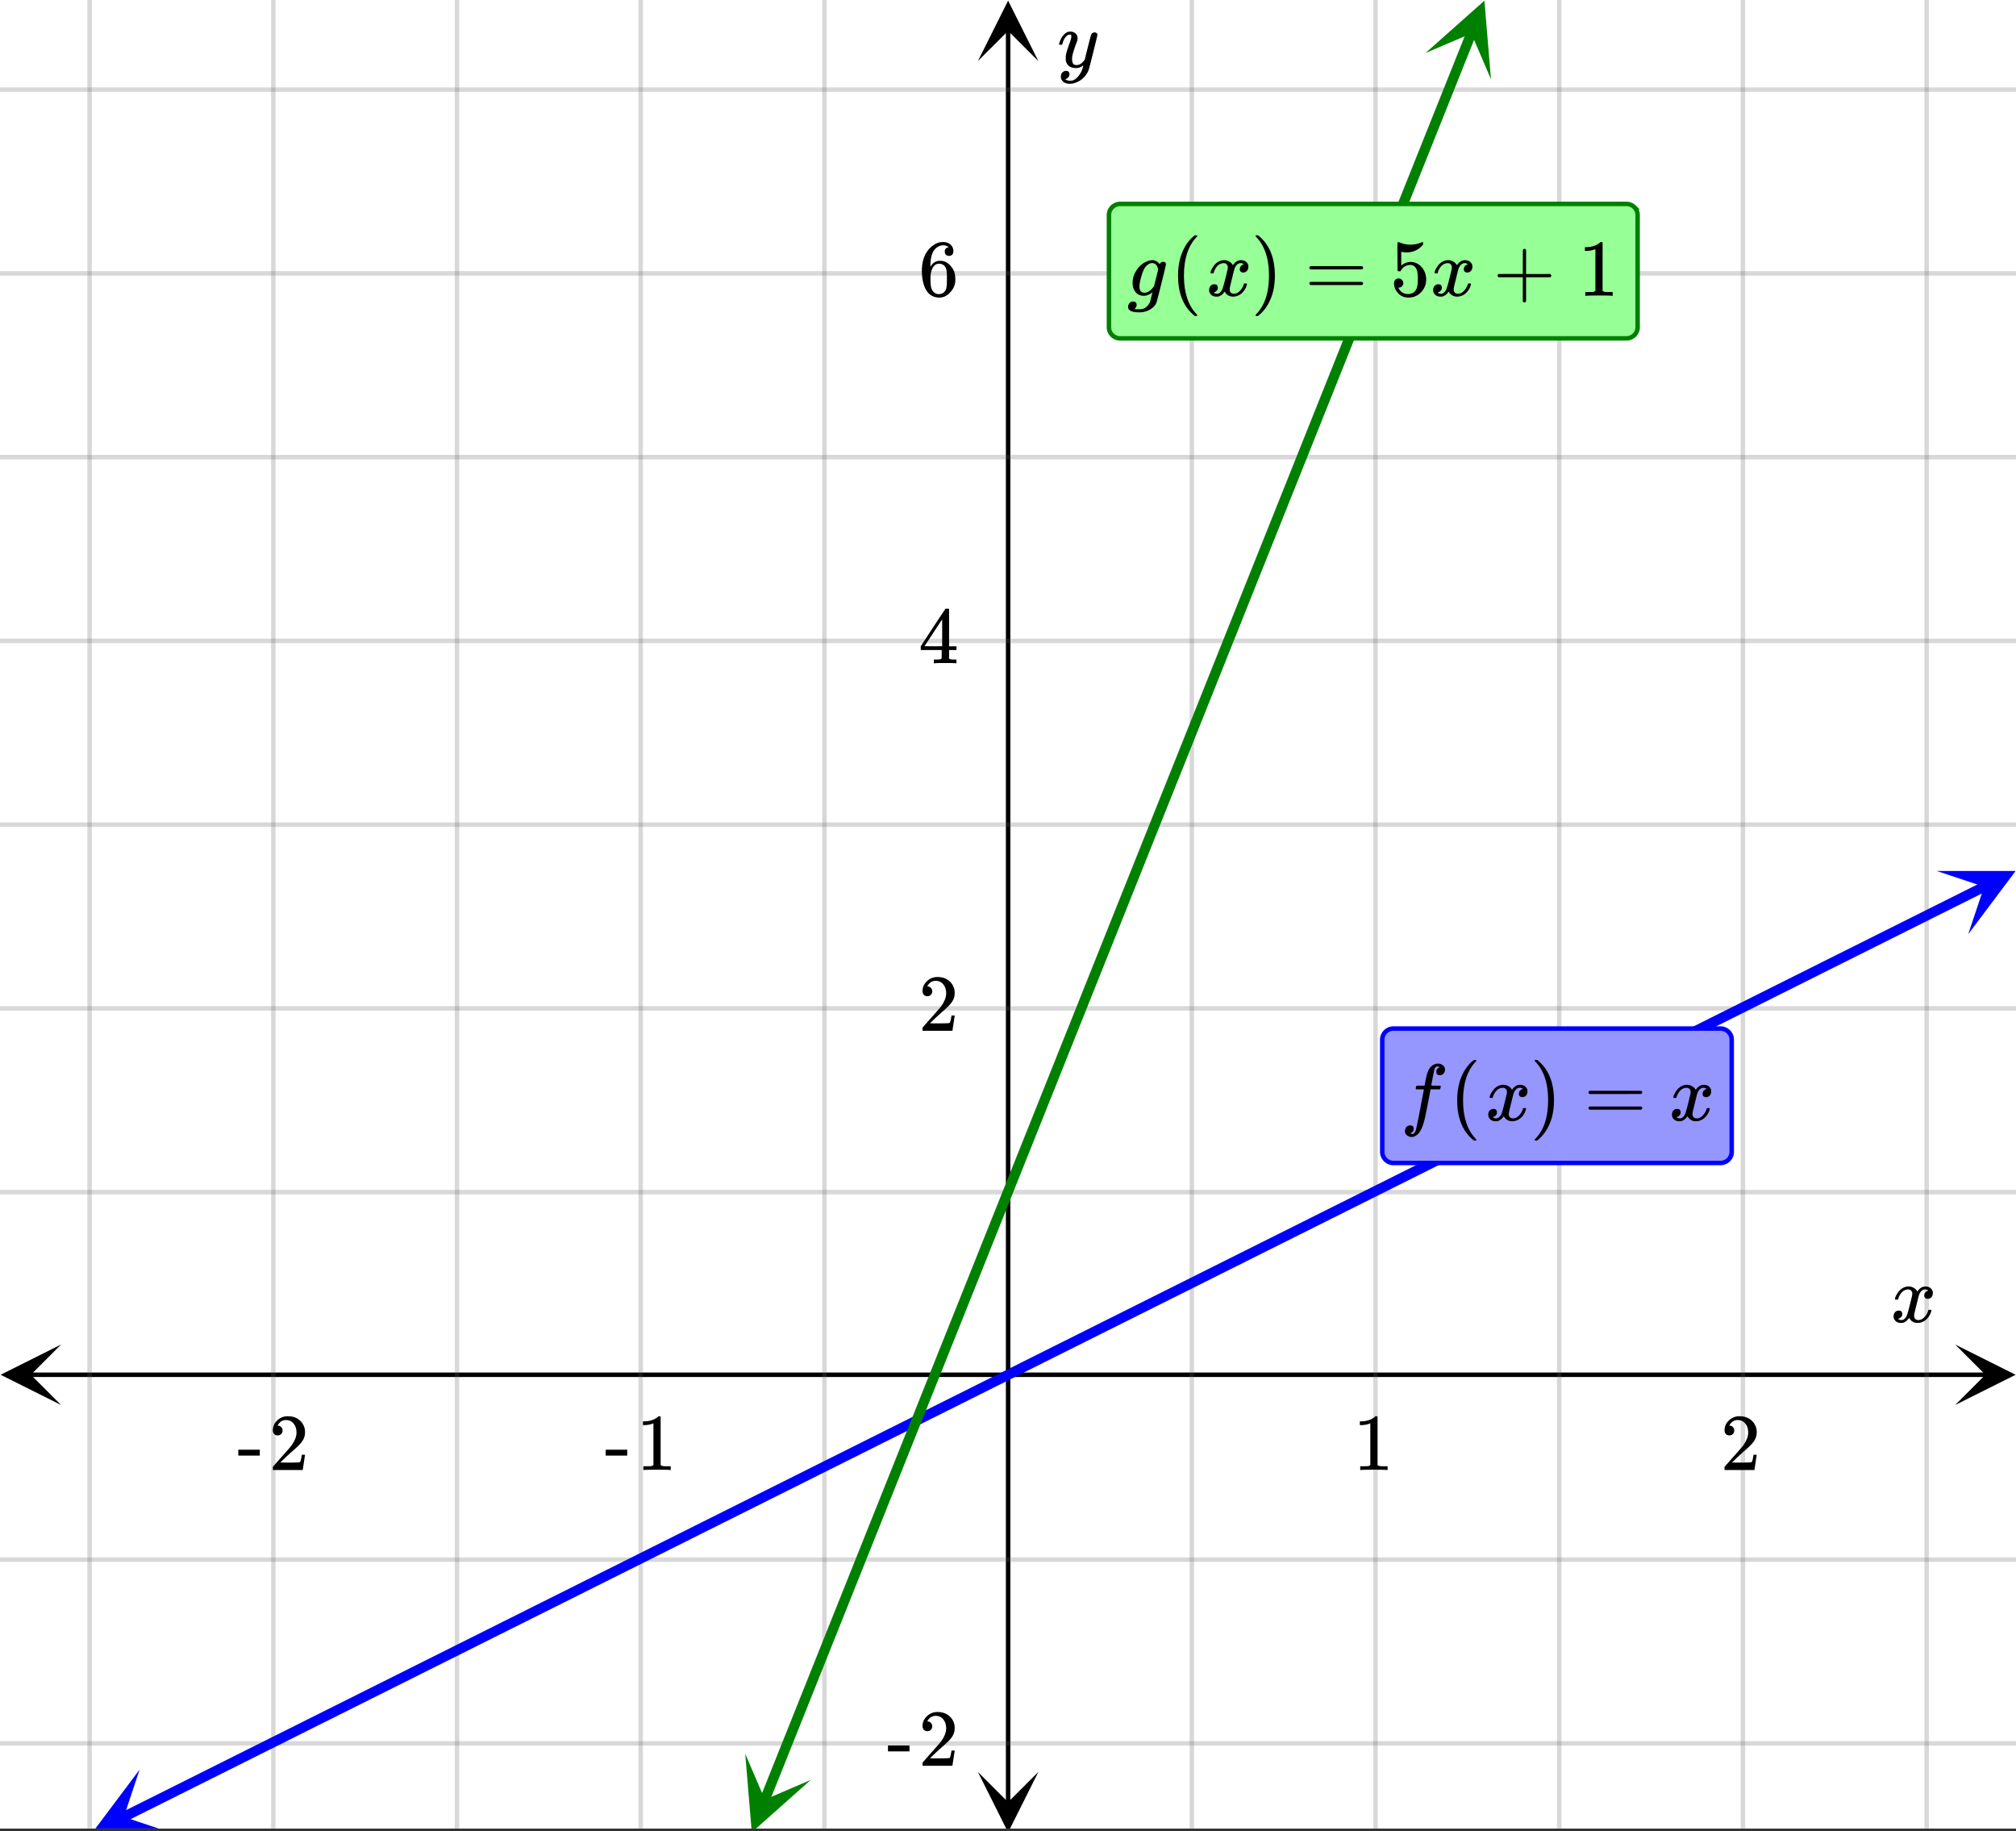 <svg xmlns="http://www.w3.org/2000/svg" xmlns:xlink="http://www.w3.org/1999/xlink" width="449.28" height="408" viewBox="0 0 336.96 306"><rect x="0" y="0" width="336.96" height="306" fill="#333333" stroke="none"/><defs><symbol overflow="visible" id="p"><path d="M.781-3.75C.727-3.8.703-3.848.703-3.89c.031-.25.172-.563.422-.938.414-.633.941-1.004 1.578-1.11.133-.007.235-.015.297-.015.313 0 .598.086.86.25.269.156.46.355.578.594.113-.157.187-.25.218-.282.332-.375.711-.562 1.14-.562.364 0 .661.105.891.312.227.211.344.465.344.766 0 .281-.078.516-.234.703a.776.776 0 0 1-.625.281.64.64 0 0 1-.422-.14.521.521 0 0 1-.156-.39c0-.415.222-.696.672-.845a.58.58 0 0 0-.141-.093.705.705 0 0 0-.39-.094.91.91 0 0 0-.266.031c-.336.149-.586.445-.75.89-.032.075-.164.579-.39 1.516-.231.93-.356 1.45-.376 1.563a1.827 1.827 0 0 0-.047.406c0 .211.063.383.188.516.125.125.289.187.5.187.383 0 .726-.16 1.031-.484.3-.32.508-.676.625-1.063.02-.082.04-.129.063-.14.03-.02.109-.031.234-.031.164 0 .25.039.25.109 0 .012-.012.058-.031.14-.149.563-.461 1.055-.938 1.47-.43.323-.875.484-1.344.484-.625 0-1.101-.282-1.421-.844-.262.406-.594.68-1 .812-.086.02-.2.032-.344.032-.524 0-.89-.188-1.11-.563a.953.953 0 0 1-.14-.531c0-.27.078-.5.234-.688a.798.798 0 0 1 .625-.28c.395 0 .594.187.594.562 0 .336-.164.574-.484.718a.359.359 0 0 1-.063.047l-.078.031c-.012.012-.024.016-.031.016h-.032c0 .031.063.074.188.125a.817.817 0 0 0 .36.078c.32 0 .597-.203.827-.61.102-.163.282-.75.532-1.75.05-.206.109-.437.171-.687.063-.257.11-.457.141-.593.031-.133.05-.211.063-.235a2.86 2.86 0 0 0 .078-.531.678.678 0 0 0-.188-.5.613.613 0 0 0-.484-.203c-.406 0-.762.156-1.063.469a2.562 2.562 0 0 0-.609 1.078c-.012.074-.031.12-.063.14a.752.752 0 0 1-.218.016zm0 0"/></symbol><symbol overflow="visible" id="t"><path d="M6.234-5.813c.125 0 .227.04.313.11.094.062.14.152.14.266 0 .117-.226 1.058-.671 2.828C5.578-.836 5.328.133 5.266.312a3.459 3.459 0 0 1-.688 1.22 3.641 3.641 0 0 1-1.11.874c-.491.239-.945.36-1.359.36-.687 0-1.152-.22-1.39-.657-.094-.125-.14-.304-.14-.53 0-.306.085-.544.265-.72.187-.168.379-.25.578-.25.394 0 .594.188.594.563 0 .332-.157.578-.47.734a.298.298 0 0 1-.062.032.295.295 0 0 0-.078.03c-.011.009-.023.016-.031.016L1.328 2c.031.05.129.11.297.172.133.05.273.078.422.078h.11c.155 0 .273-.012.359-.031.332-.094.648-.324.953-.688A3.69 3.69 0 0 0 4.188.25c.093-.3.14-.477.14-.531 0-.008-.012-.004-.031.015a.358.358 0 0 1-.078.047c-.336.239-.703.36-1.11.36-.46 0-.84-.106-1.14-.313-.293-.219-.48-.531-.563-.937a2.932 2.932 0 0 1-.015-.407c0-.218.007-.382.03-.5.063-.394.266-1.054.61-1.984.196-.531.297-.898.297-1.11a.838.838 0 0 0-.031-.265c-.024-.05-.074-.078-.156-.078h-.063c-.21 0-.406.094-.594.281-.293.293-.511.727-.656 1.297 0 .012-.008.027-.015.047a.188.188 0 0 1-.032.047l-.015.015c-.012.012-.028.016-.047.016h-.36C.305-3.8.281-3.836.281-3.86a.97.97 0 0 1 .047-.203c.188-.625.469-1.113.844-1.468.3-.282.617-.422.953-.422.383 0 .688.105.906.312.227.2.344.485.344.86-.023.168-.04.261-.047.281 0 .055-.07.246-.203.578-.367 1-.586 1.735-.656 2.203a1.857 1.857 0 0 0-.016.297c0 .344.05.61.156.797.114.18.313.266.594.266.207 0 .406-.051.594-.157a1.84 1.84 0 0 0 .422-.328c.093-.101.21-.242.36-.422a32.833 32.833 0 0 1 .25-1.063c.093-.35.175-.687.25-1 .343-1.35.534-2.062.577-2.124a.592.592 0 0 1 .578-.36zm0 0"/></symbol><symbol overflow="visible" id="w"><path d="M1.594 2.188c.238.05.367.078.39.078.207 0 .383-.188.532-.563.113-.305.441-1.898.984-4.797.258-1.363.39-2.05.39-2.062v-.032h-.624c-.43 0-.653-.007-.672-.03-.063-.032-.074-.13-.031-.298.03-.132.05-.207.062-.218.02-.04.055-.063.11-.063.062-.008.273-.016.64-.016.426 0 .64-.003.64-.015 0-.02.04-.242.126-.672.082-.426.132-.688.156-.781.187-.852.473-1.446.86-1.782.35-.289.722-.437 1.109-.437.32.012.593.11.812.297.227.18.344.414.344.703a.987.987 0 0 1-.25.672.766.766 0 0 1-.61.266c-.398 0-.593-.188-.593-.563 0-.332.16-.578.484-.734l.11-.063A1.362 1.362 0 0 0 6.155-9c-.261 0-.43.168-.5.5-.074.273-.195.86-.36 1.766l-.171.89c0 .024.242.032.734.032.407 0 .649.007.735.015.082.012.125.043.125.094 0 .094-.032.242-.094.437-.023.043-.07.07-.14.079h-1.47l-.312 1.64c-.336 1.719-.543 2.758-.625 3.11-.305 1.363-.71 2.285-1.219 2.765-.336.29-.664.438-.984.438-.324 0-.594-.094-.813-.282a.867.867 0 0 1-.328-.703c0-.273.082-.5.25-.687a.789.789 0 0 1 .61-.266c.394 0 .593.188.593.563 0 .332-.156.57-.468.718zm0 0"/></symbol><symbol overflow="visible" id="A"><path d="M1 .953c.156 0 .285.047.39.14a.522.522 0 0 1 .173.407c0 .238-.09.441-.266.61-.063.07-.086.109-.063.109.082.02.348.031.797.031.344 0 .614-.055.813-.156.207-.106.398-.262.578-.469.176-.2.3-.402.375-.61.062-.18.133-.46.219-.843.113-.426.171-.676.171-.75a2.572 2.572 0 0 1-1.078.547A1.509 1.509 0 0 1 2.781 0c-.586 0-1.047-.203-1.39-.61-.336-.413-.5-.93-.5-1.546 0-.563.129-1.11.39-1.64.414-.852 1.008-1.474 1.782-1.86.414-.196.804-.297 1.171-.297.414 0 .805.215 1.172.64l.063-.062a.616.616 0 0 1 .562-.313c.114 0 .211.04.297.11.094.074.14.164.14.266 0 .136-.257 1.226-.765 3.265-.512 2.043-.781 3.082-.812 3.125-.168.488-.524.89-1.063 1.203a3.421 3.421 0 0 1-1.797.485c-1.031 0-1.64-.2-1.828-.594a.734.734 0 0 1-.062-.328.95.95 0 0 1 .234-.625A.81.81 0 0 1 1 .953zm4.172-5.375a3.912 3.912 0 0 0-.203-.547.984.984 0 0 0-.313-.343.917.917 0 0 0-.531-.157c-.023 0-.055.008-.094.016H3.97c-.387.094-.715.328-.985.703-.25.336-.492.945-.718 1.828-.157.606-.235 1.055-.235 1.344 0 .71.281 1.062.844 1.062.508 0 1.004-.312 1.484-.937l.11-.14c.32-1.259.554-2.204.703-2.829zm0 0"/></symbol><symbol overflow="visible" id="q"><path d="M5.61 0c-.157-.031-.872-.047-2.141-.047C2.207-.047 1.5-.03 1.344 0h-.157v-.625h.344c.52 0 .86-.008 1.016-.031.07-.008.18-.067.328-.172v-6.969c-.023 0-.059.016-.11.047a4.134 4.134 0 0 1-1.39.25h-.25v-.625h.25c.758-.02 1.39-.188 1.89-.5a2.46 2.46 0 0 0 .422-.313c.008-.03.063-.046.157-.046a.36.36 0 0 1 .234.078v8.078c.133.137.43.203.89.203h.798V0zm0 0"/></symbol><symbol overflow="visible" id="r"><path d="M1.484-5.781c-.25 0-.449-.078-.593-.235a.872.872 0 0 1-.22-.609c0-.645.243-1.195.735-1.656a2.46 2.46 0 0 1 1.766-.703c.77 0 1.41.21 1.922.625.508.418.82.964.937 1.64.008.168.016.32.016.453 0 .524-.156 1.012-.469 1.47-.25.374-.758.89-1.516 1.546-.324.281-.777.695-1.359 1.234l-.781.766 1.016.016c1.414 0 2.164-.024 2.25-.079.039-.007.085-.101.14-.28.031-.095.094-.4.188-.923v-.03h.53v.03l-.374 2.47V0h-5v-.25c0-.188.008-.29.031-.313.008-.007.383-.437 1.125-1.28.977-1.095 1.61-1.813 1.89-2.157.602-.82.907-1.57.907-2.25 0-.594-.156-1.086-.469-1.484-.312-.407-.746-.61-1.297-.61-.523 0-.945.235-1.265.703-.024.032-.047.079-.078.141a.274.274 0 0 0-.047.078c0 .012.02.016.062.016a.68.68 0 0 1 .547.25.801.801 0 0 1 .219.562c0 .23-.078.422-.235.578a.76.76 0 0 1-.578.235zm0 0"/></symbol><symbol overflow="visible" id="s"><path d="M.14-2.406v-.985h3.594v.985zm0 0"/></symbol><symbol overflow="visible" id="u"><path d="M6.234 0c-.125-.031-.71-.047-1.75-.047-1.074 0-1.671.016-1.796.047h-.126v-.625h.422c.383-.008.618-.031.704-.063a.286.286 0 0 0 .171-.14c.008-.008.016-.25.016-.719v-.672h-3.5v-.625l2.031-3.11A431.58 431.58 0 0 1 4.5-9.108c.02-.008.113-.016.281-.016h.25l.078.078v6.203h1.235v.625H5.109V-.89a.25.25 0 0 0 .079.157c.07.062.328.101.765.109h.39V0zm-2.28-2.844v-4.5L1-2.859l1.469.015zm0 0"/></symbol><symbol overflow="visible" id="v"><path d="M5.031-8.11c-.199-.195-.48-.304-.843-.328-.625 0-1.153.274-1.579.813-.418.586-.625 1.492-.625 2.719L2-4.86l.11-.172c.363-.54.859-.813 1.484-.813.414 0 .781.09 1.094.266a2.6 2.6 0 0 1 .64.547c.219.242.395.492.531.75.196.449.297.933.297 1.453v.234c0 .211-.027.403-.078.578-.105.532-.383 1.032-.828 1.5-.387.407-.82.66-1.297.766a2.688 2.688 0 0 1-.547.047c-.168 0-.32-.016-.453-.047-.668-.125-1.2-.484-1.594-1.078C.83-1.66.563-2.79.563-4.218c0-.97.171-1.817.515-2.548.344-.726.82-1.296 1.438-1.703a2.62 2.62 0 0 1 1.562-.515c.531 0 .953.14 1.266.421.32.282.484.665.484 1.141 0 .23-.07.414-.203.547-.125.137-.297.203-.516.203-.218 0-.398-.062-.53-.187-.126-.125-.188-.301-.188-.532 0-.406.21-.644.64-.718zm-.593 3.235a1.18 1.18 0 0 0-.97-.484c-.335 0-.605.105-.812.312C2.22-4.597 2-3.883 2-2.907c0 .794.05 1.345.156 1.657.094.273.242.5.453.688.22.187.477.28.782.28.457 0 .804-.171 1.046-.515.133-.187.22-.41.25-.672.04-.258.063-.64.063-1.14v-.422c0-.508-.023-.895-.063-1.156a1.566 1.566 0 0 0-.25-.688zm0 0"/></symbol><symbol overflow="visible" id="x"><path d="M4.484 3.25c0 .082-.078.125-.234.125h-.172l-.39-.328C2.07 1.578 1.265-.563 1.265-3.375c0-1.094.129-2.094.39-3C2.07-7.789 2.75-8.93 3.688-9.797c.07-.05.144-.11.218-.172.082-.07.14-.117.172-.14h.172c.102 0 .164.015.188.046.03.024.046.047.046.079 0 .03-.046.093-.14.187C2.945-8.317 2.25-6.172 2.25-3.359c0 2.804.695 4.937 2.094 6.406.093.101.14.172.14.203zm0 0"/></symbol><symbol overflow="visible" id="y"><path d="M.813-10.094l.046-.015h.297l.375.312C3.156-8.317 3.97-6.176 3.97-3.375c0 1.105-.133 2.105-.39 3C3.16 1.039 2.476 2.18 1.53 3.047c-.062.05-.136.11-.218.172-.075.07-.125.125-.157.156H1a.547.547 0 0 1-.219-.031c-.031-.024-.047-.07-.047-.14.008 0 .063-.06.157-.173C2.285 1.582 2.984-.55 2.984-3.375c0-2.82-.699-4.957-2.093-6.406-.094-.102-.149-.16-.157-.172 0-.07.024-.117.079-.14zm0 0"/></symbol><symbol overflow="visible" id="z"><path d="M.75-4.672c0-.125.063-.219.188-.281H9.53c.133.062.203.156.203.281 0 .094-.062.18-.187.25l-4.281.016H.969C.82-4.457.75-4.546.75-4.672zm0 2.61c0-.133.07-.223.219-.266h8.578a.249.249 0 0 0 .062.047l.063.047c.02.011.035.039.047.078.008.031.015.062.015.094 0 .117-.07.203-.203.265H.937C.813-1.859.75-1.945.75-2.063zm0 0"/></symbol><symbol overflow="visible" id="B"><path d="M1.438-2.89a.72.72 0 0 1 .546.234.72.72 0 0 1 .235.547c0 .21-.078.386-.235.53a.73.73 0 0 1-.515.22h-.094l.047.062c.133.293.336.531.61.719.28.187.609.281.984.281.644 0 1.101-.27 1.375-.812.175-.332.265-.907.265-1.72 0-.925-.125-1.55-.375-1.874-.23-.3-.515-.453-.86-.453-.698 0-1.23.308-1.593.922a.312.312 0 0 1-.094.125.761.761 0 0 1-.203.015c-.148 0-.23-.031-.25-.093-.023-.032-.031-.817-.031-2.36 0-.258-.008-.57-.016-.937v-.72c0-.5.032-.75.094-.75a.047.047 0 0 1 .047-.03l.25.078a4.646 4.646 0 0 0 3.625-.016.402.402 0 0 1 .172-.062c.07 0 .11.086.11.25v.171C4.8-7.686 3.878-7.25 2.765-7.25c-.282 0-.532-.023-.75-.078l-.141-.031v2.312c.508-.406 1.035-.61 1.578-.61.164 0 .348.024.547.063.602.157 1.094.5 1.469 1.032.383.523.578 1.14.578 1.859 0 .812-.29 1.515-.86 2.11-.562.593-1.261.89-2.093.89C2.52.297 2.035.14 1.64-.172a1.618 1.618 0 0 1-.438-.453C.93-.945.758-1.348.687-1.828c0-.02-.007-.055-.015-.11v-.14c0-.25.07-.445.219-.594a.745.745 0 0 1 .546-.219zm0 0"/></symbol><symbol overflow="visible" id="C"><path d="M.938-3.094C.813-3.164.75-3.258.75-3.375c0-.113.063-.203.188-.266h4.03v-2.015l.016-2.032c.094-.113.18-.171.266-.171.113 0 .203.07.266.203v4.015H9.53c.133.075.203.168.203.282 0 .105-.07.195-.203.265H5.516V.922c-.063.125-.157.187-.282.187-.117 0-.203-.062-.265-.187v-4.016zm0 0"/></symbol><clipPath id="a"><path d="M0 0h336.96v305.547H0zm0 0"/></clipPath><clipPath id="b"><path d="M.102 224.668H11V235H.102zm0 0"/></clipPath><clipPath id="c"><path d="M326.79 224.668h10.17V235h-10.17zm0 0"/></clipPath><clipPath id="d"><path d="M14 0h309v305.547H14zm0 0"/></clipPath><clipPath id="e"><path d="M163.445 296H174v9.547h-10.555zm0 0"/></clipPath><clipPath id="f"><path d="M163.445 0H174v10.21h-10.555zm0 0"/></clipPath><clipPath id="g"><path d="M0 14h336.96v278H0zm0 0"/></clipPath><clipPath id="h"><path d="M15 295h14v10.547H15zm0 0"/></clipPath><clipPath id="i"><path d="M12.785 300.969l23.738-11.867 11.868 23.738-23.739 11.867zm0 0"/></clipPath><clipPath id="j"><path d="M323 145h13.96v12H323zm0 0"/></clipPath><clipPath id="k"><path d="M323.707 145.543l23.738-11.867 11.868 23.738-23.739 11.867zm0 0"/></clipPath><clipPath id="l"><path d="M124 293h12v12.547h-12zm0 0"/></clipPath><clipPath id="m"><path d="M120.176 303.996l9.86-24.64 24.64 9.859-9.86 24.64zm0 0"/></clipPath><clipPath id="n"><path d="M238 0h12v14h-12zm0 0"/></clipPath><clipPath id="o"><path d="M238.254 8.867l9.86-24.637 24.64 9.856-9.86 24.64zm0 0"/></clipPath></defs><g clip-path="url(#a)" fill="#fff"><path d="M0 0h336.96v306H0z"/><path d="M0 0h336.96v306H0z"/></g><path d="M5.055 229.723h326.89" fill="none" stroke="#000" stroke-width=".749"/><g clip-path="url(#b)"><path d="M10.21 224.668L.103 229.723l10.109 5.054-5.055-5.054zm0 0"/></g><g clip-path="url(#c)"><path d="M326.79 224.668l10.108 5.055-10.109 5.054 5.055-5.054zm0 0"/></g><g clip-path="url(#d)"><path d="M199.203 0v306.297M229.91 0v306.297M260.613 0v306.297M291.316 0v306.297M322.023 0v306.297M137.797 0v306.297M107.09 0v306.297M76.387 0v306.297M45.684 0v306.297M14.977 0v306.297" fill="none" stroke-linecap="round" stroke-linejoin="round" stroke="#666" stroke-opacity=".251" stroke-width=".749"/></g><path d="M168.5 301.242V5.055" fill="none" stroke="#000" stroke-width=".749"/><g clip-path="url(#e)"><path d="M163.445 296.086l5.055 10.11 5.055-10.11-5.055 5.055zm0 0"/></g><g clip-path="url(#f)"><path d="M163.445 10.21L168.5.103l5.055 10.109-5.055-5.055zm0 0"/></g><g clip-path="url(#g)"><path d="M0 199.203h337M0 168.5h337M0 137.797h337M0 107.09h337M0 76.387h337M0 45.684h337M0 14.977h337M0 260.613h337M0 291.316h337" fill="none" stroke-linecap="round" stroke-linejoin="round" stroke="#666" stroke-opacity=".251" stroke-width=".749"/></g><path d="M20.594 303.66l2.086-1.047 4.18-2.086 2.085-1.043 2.09-1.043 2.086-1.046 2.09-1.043 2.086-1.043 2.09-1.043 2.086-1.047 4.18-2.086 2.085-1.043 2.09-1.043L51.914 288l2.09-1.043 2.086-1.043 2.09-1.043 2.09-1.047 2.085-1.043 2.09-1.043 2.086-1.043 2.09-1.043 2.086-1.046 2.09-1.043 2.086-1.043 2.09-1.043 2.09-1.047 2.085-1.043 2.09-1.043 2.086-1.043 2.09-1.043 2.086-1.047 4.18-2.086 2.086-1.043 2.09-1.047 2.085-1.043 2.09-1.043 2.086-1.043 2.09-1.043 2.086-1.047 4.18-2.085 2.086-1.043 2.09-1.047 2.085-1.043 2.09-1.043 2.086-1.043 2.09-1.043 2.09-1.047 2.086-1.043 2.09-1.043 2.086-1.043 2.09-1.047 2.085-1.043 2.09-1.043 2.086-1.043 2.09-1.043 2.09-1.047 2.086-1.043 2.09-1.043 2.086-1.043 2.09-1.046 2.085-1.043 4.18-2.086 2.086-1.043 2.09-1.047 2.086-1.043 2.09-1.043 2.086-1.043 2.09-1.047 2.085-1.043 4.18-2.086 2.086-1.043 2.09-1.047 2.086-1.043 2.09-1.043 2.086-1.043 2.09-1.046 2.09-1.043 2.085-1.043 2.09-1.043 2.086-1.043 2.09-1.047 2.086-1.043 2.09-1.043 2.085-1.043 2.09-1.047 2.09-1.043 2.086-1.043 2.09-1.043 2.086-1.043 2.09-1.047 2.086-1.043 4.18-2.086 2.085-1.047 2.09-1.042 2.086-1.043 2.09-1.043 2.086-1.043 2.09-1.047 2.086-1.043 4.18-2.086 2.085-1.047 2.09-1.043 2.086-1.043 2.09-1.043 2.086-1.043 2.09-1.047 2.09-1.043 2.085-1.043 2.09-1.043 2.086-1.047 2.09-1.043 2.086-1.043 2.09-1.042 2.086-1.043 2.09-1.047 2.09-1.043 2.085-1.043 2.09-1.043 2.086-1.047 2.09-1.043 2.086-1.043 4.18-2.086 2.086-1.047 2.09-1.043 2.085-1.043 2.09-1.043 2.086-1.047 2.09-1.043 2.086-1.043 4.18-2.086 2.086-1.046 2.09-1.043 2.085-1.043 2.09-1.043 2.086-1.047 4.18-2.086 2.086-1.043 2.09-1.043" fill="none" stroke-width="1.685" stroke-linecap="round" stroke-linejoin="round" stroke="#00f"/><g clip-path="url(#h)"><g clip-path="url(#i)"><path d="M23.336 295.695l-7.914 10.547h13.187l-7.91-2.637zm0 0" fill="#00f"/></g></g><g clip-path="url(#j)"><g clip-path="url(#k)"><path d="M323.707 145.543h13.188l-7.915 10.55 2.641-7.913zm0 0" fill="#00f"/></g></g><path d="M127.8 300.82l.794-1.98.793-1.984.793-1.98.793-1.985 1.586-3.961.793-1.985.793-1.98.793-1.984.792-1.98.793-1.985.793-1.98.793-1.985 1.586-3.961.793-1.984.793-1.981.793-1.984.793-1.98.793-1.985.793-1.98.793-1.985 1.586-3.961.793-1.984.793-1.98.793-1.985.793-1.98.793-1.985 1.586-3.961.793-1.984.793-1.98.793-1.985.793-1.98.793-1.985.793-1.98.793-1.985 1.586-3.96.796-1.985.793-1.98.793-1.985.793-1.98.793-1.985.793-1.98.793-1.985 1.586-3.96.793-1.985.793-1.98.793-1.985.793-1.98.793-1.985.793-1.98.793-1.985 1.586-3.96.793-1.985.793-1.98.793-1.985.793-1.98.793-1.985 1.586-3.96.793-1.985.793-1.98.793-1.985.793-1.98.793-1.985.793-1.98.792-1.984 1.586-3.961.793-1.985.793-1.98.793-1.985.793-1.98.793-1.984.793-1.98.793-1.985 1.586-3.961.793-1.985.793-1.98.793-1.984.797-1.98.793-1.985.793-1.98.793-1.985 1.586-3.961.793-1.984.793-1.98.793-1.985.793-1.98.793-1.985 1.586-3.961.793-1.984.792-1.98.793-1.985.793-1.98.793-1.985.793-1.98.793-1.985 1.586-3.96.793-1.985.793-1.98.793-1.985.793-1.98.793-1.985.793-1.98.793-1.985 1.586-3.96.793-1.985.793-1.98.793-1.985.793-1.98.793-1.985.793-1.98.793-1.985 1.586-3.96.793-1.985.793-1.98.793-1.985.793-1.98.793-1.985.793-1.98.796-1.98.793-1.985.793-1.98.793-1.985.793-1.98.793-1.985.793-1.98.793-1.984 1.586-3.961.793-1.985.793-1.98.793-1.985.793-1.98.793-1.984.793-1.981.793-1.984" fill="none" stroke-width="1.685" stroke-linecap="round" stroke-linejoin="round" stroke="green"/><g clip-path="url(#l)"><g clip-path="url(#m)"><path d="M124.559 293.047l1.093 13.14 9.856-8.761-7.664 3.285zm0 0" fill="green"/></g></g><g clip-path="url(#n)"><g clip-path="url(#o)"><path d="M238.254 8.867L248.109.11l1.098 13.141-3.285-7.664zm0 0" fill="green"/></g></g><use xlink:href="#p" x="316.031" y="220.922"/><use xlink:href="#q" x="226.164" y="245.636"/><use xlink:href="#r" x="287.573" y="245.636"/><use xlink:href="#s" x="101.1" y="245.636"/><use xlink:href="#q" x="106.342" y="245.636"/><use xlink:href="#s" x="39.691" y="245.636"/><use xlink:href="#r" x="44.933" y="245.636"/><use xlink:href="#t" x="176.738" y="11.233"/><use xlink:href="#r" x="153.522" y="172.244"/><use xlink:href="#u" x="153.522" y="110.836"/><use xlink:href="#v" x="153.522" y="49.427"/><use xlink:href="#s" x="148.28" y="295.062"/><use xlink:href="#r" x="153.522" y="295.062"/><path d="M231.031 192.465v-18.723c0-.25.047-.488.145-.715a1.876 1.876 0 0 1 1.012-1.016c.23-.093.468-.14.718-.14h54.668a1.88 1.88 0 0 1 1.324.547 1.851 1.851 0 0 1 .547 1.324v18.723a1.866 1.866 0 0 1-1.87 1.87h-54.669c-.25 0-.488-.046-.719-.14a1.877 1.877 0 0 1-1.011-1.015 1.799 1.799 0 0 1-.145-.715zm0 0" fill="#9696ff" stroke="#00f" stroke-width=".749"/><use xlink:href="#w" x="234.098" y="187.222"/><use xlink:href="#x" x="242.289" y="187.222"/><use xlink:href="#p" x="248.28" y="187.222"/><use xlink:href="#y" x="255.769" y="187.222"/><use xlink:href="#z" x="264.756" y="187.222"/><use xlink:href="#p" x="278.985" y="187.222"/><path d="M185.352 54.668V35.945a1.88 1.88 0 0 1 .546-1.324c.176-.176.38-.308.606-.402.23-.098.469-.145.719-.145h84.625c.246 0 .484.047.715.145.23.094.433.226.609.402a1.88 1.88 0 0 1 .547 1.324v18.723c0 .25-.047.488-.14.719a1.92 1.92 0 0 1-.407.605 1.884 1.884 0 0 1-1.324.55l-84.625.001a1.889 1.889 0 0 1-1.325-.55 1.856 1.856 0 0 1-.546-1.325zm0 0" fill="#96ff96" stroke="green" stroke-width=".749"/><use xlink:href="#A" x="188.416" y="49.427"/><use xlink:href="#x" x="195.636" y="49.427"/><use xlink:href="#p" x="201.627" y="49.427"/><use xlink:href="#y" x="209.116" y="49.427"/><use xlink:href="#z" x="218.102" y="49.427"/><use xlink:href="#B" x="232.331" y="49.427"/><use xlink:href="#p" x="239.071" y="49.427"/><use xlink:href="#C" x="249.556" y="49.427"/><use xlink:href="#q" x="263.784" y="49.427"/></svg>